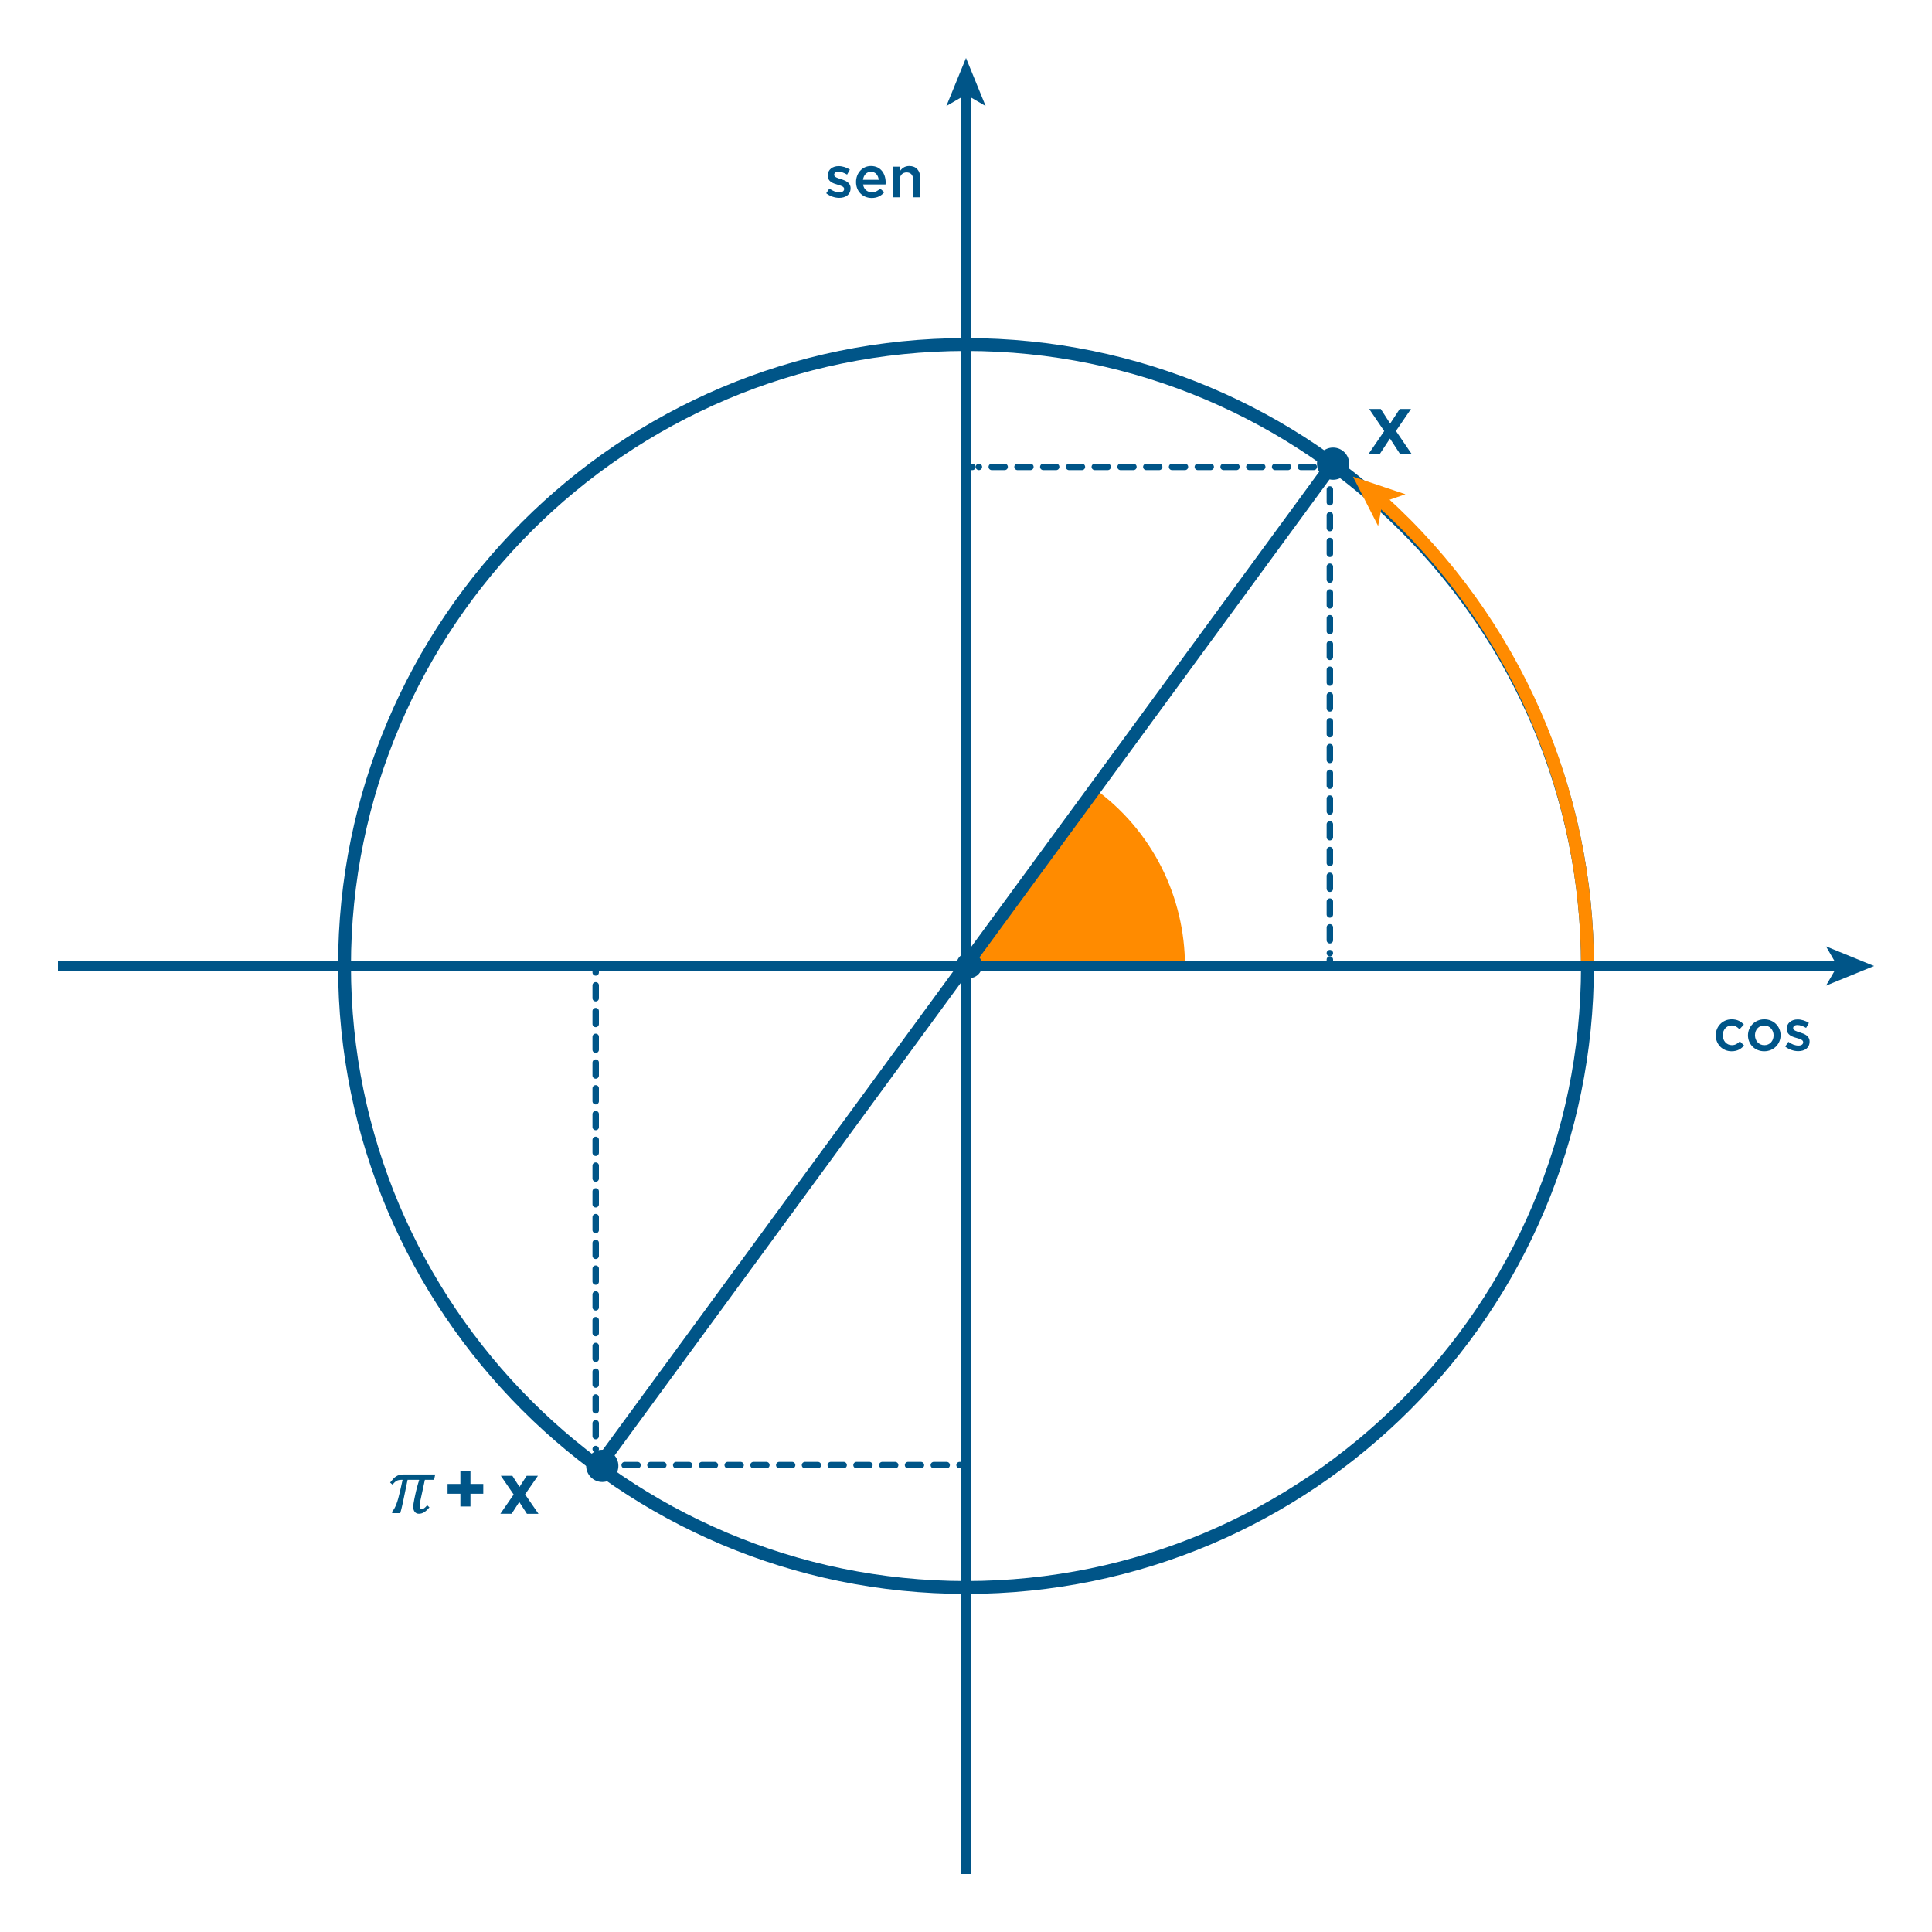 <?xml version="1.0" encoding="iso-8859-1"?>
<!-- Generator: Adobe Illustrator 15.0.0, SVG Export Plug-In . SVG Version: 6.00 Build 0)  -->
<!DOCTYPE svg PUBLIC "-//W3C//DTD SVG 1.1//EN" "http://www.w3.org/Graphics/SVG/1.1/DTD/svg11.dtd">
<svg version="1.1" id="Layer_1" xmlns="http://www.w3.org/2000/svg" xmlns:xlink="http://www.w3.org/1999/xlink" x="0px" y="0px"
	 width="300px" height="300px" viewBox="0 0 300 300" style="enable-background:new 0 0 300 300;" xml:space="preserve">
<path style="fill-rule:evenodd;clip-rule:evenodd;fill:#FF8B00;" d="M184.003,150l-33.503-0.115l19.191-27.602
	C179.016,128.907,183.994,139.372,184.003,150"/>
<g>
	<line style="fill:none;stroke:#005588;stroke-width:2;stroke-miterlimit:10;" x1="93.014" y1="227.619" x2="207" y2="72"/>
</g>
<g>
	<path style="fill:#005588;" d="M150,54.5c52.659,0,95.5,42.841,95.5,95.5c0,52.659-42.841,95.5-95.5,95.5
		c-52.659,0-95.5-42.841-95.5-95.5C54.5,97.341,97.341,54.5,150,54.5 M150,52.5c-53.848,0-97.5,43.652-97.5,97.5
		s43.652,97.5,97.5,97.5s97.5-43.652,97.5-97.5S203.848,52.5,150,52.5L150,52.5z"/>
</g>
<g>
	<g>
		<path style="fill:none;stroke:#FF8B00;stroke-width:2;stroke-miterlimit:10;" d="M214.391,77.676
			c21.131,19.07,32.096,45.583,32.112,72.325"/>
		<g>
			<polygon style="fill:#FF8B00;" points="210.09,74.012 213.995,81.672 214.688,77.975 218.241,76.746 			"/>
		</g>
	</g>
</g>
<g>
	<g>
		<line style="fill:none;stroke:#005588;stroke-width:1.5;stroke-miterlimit:10;" x1="150" y1="14.295" x2="150" y2="291"/>
		<g>
			<polygon style="fill:#005588;" points="150,9 146.951,16.462 150,14.691 153.048,16.462 			"/>
		</g>
	</g>
</g>
<g>
	<g>
		<line style="fill:none;stroke:#005588;stroke-linecap:round;stroke-miterlimit:10;" x1="206.5" y1="72" x2="206.5" y2="73"/>
		
			<line style="fill:none;stroke:#005588;stroke-linecap:round;stroke-miterlimit:10;stroke-dasharray:2,2;" x1="206.5" y1="76" x2="206.5" y2="148"/>
		<line style="fill:none;stroke:#005588;stroke-linecap:round;stroke-miterlimit:10;" x1="206.5" y1="149" x2="206.5" y2="150"/>
	</g>
</g>
<g>
	<g>
		<line style="fill:none;stroke:#005588;stroke-linecap:round;stroke-miterlimit:10;" x1="92.5" y1="150" x2="92.5" y2="151"/>
		
			<line style="fill:none;stroke:#005588;stroke-linecap:round;stroke-miterlimit:10;stroke-dasharray:2,2;" x1="92.5" y1="153" x2="92.5" y2="225"/>
		<line style="fill:none;stroke:#005588;stroke-linecap:round;stroke-miterlimit:10;" x1="92.5" y1="226" x2="92.5" y2="227"/>
	</g>
</g>
<g>
	<g>
		<line style="fill:none;stroke:#005588;stroke-linecap:round;stroke-miterlimit:10;" x1="207" y1="72.5" x2="206" y2="72.5"/>
		
			<line style="fill:none;stroke:#005588;stroke-linecap:round;stroke-miterlimit:10;stroke-dasharray:2,2;" x1="204" y1="72.5" x2="152" y2="72.5"/>
		<line style="fill:none;stroke:#005588;stroke-linecap:round;stroke-miterlimit:10;" x1="151" y1="72.5" x2="150" y2="72.5"/>
	</g>
</g>
<g>
	<g>
		<line style="fill:none;stroke:#005588;stroke-linecap:round;stroke-miterlimit:10;" x1="150" y1="227.5" x2="149" y2="227.5"/>
		
			<line style="fill:none;stroke:#005588;stroke-linecap:round;stroke-miterlimit:10;stroke-dasharray:2,2;" x1="147" y1="227.5" x2="95" y2="227.5"/>
		<line style="fill:none;stroke:#005588;stroke-linecap:round;stroke-miterlimit:10;" x1="94" y1="227.5" x2="93" y2="227.5"/>
	</g>
</g>
<g>
	<g>
		<line style="fill:none;stroke:#005588;stroke-width:1.5;stroke-miterlimit:10;" x1="9" y1="150" x2="285.705" y2="150"/>
		<g>
			<polygon style="fill:#005588;" points="291,150 283.538,153.049 285.309,150 283.538,146.952 			"/>
		</g>
	</g>
</g>
<circle style="fill-rule:evenodd;clip-rule:evenodd;fill:#005588;" cx="207" cy="72" r="2.5"/>
<circle style="fill-rule:evenodd;clip-rule:evenodd;fill:#005588;" cx="150.5" cy="149.885" r="2"/>
<circle style="fill-rule:evenodd;clip-rule:evenodd;fill:#005588;" cx="93.522" cy="227.62" r="2.5"/>
<g>
	<path style="fill:#005588;" d="M268.881,163.238c-1.414,0-2.457-1.107-2.457-2.467s1.043-2.494,2.466-2.494
		c0.9,0,1.458,0.333,1.899,0.819l-0.675,0.729c-0.333-0.352-0.685-0.594-1.233-0.594c-0.792,0-1.368,0.684-1.368,1.521
		c0,0.855,0.585,1.54,1.423,1.54c0.513,0,0.891-0.243,1.232-0.595l0.657,0.648C270.357,162.869,269.809,163.238,268.881,163.238z"/>
	<path style="fill:#005588;" d="M273.947,163.238c-1.449,0-2.52-1.107-2.52-2.467c0-1.369,1.08-2.494,2.538-2.494
		s2.53,1.107,2.53,2.476C276.496,162.113,275.415,163.238,273.947,163.238z M273.947,159.232c-0.873,0-1.431,0.684-1.431,1.521
		c0,0.847,0.603,1.54,1.449,1.54c0.882,0,1.44-0.685,1.44-1.521C275.406,159.925,274.803,159.232,273.947,159.232z"/>
	<path style="fill:#005588;" d="M279.23,163.22c-0.675,0-1.422-0.243-2.017-0.711l0.486-0.738c0.513,0.388,1.071,0.585,1.558,0.585
		c0.468,0,0.738-0.197,0.738-0.514v-0.018c0-0.369-0.504-0.495-1.063-0.666c-0.702-0.197-1.485-0.486-1.485-1.396v-0.018
		c0-0.9,0.747-1.45,1.692-1.45c0.594,0,1.242,0.207,1.746,0.541l-0.432,0.773c-0.459-0.279-0.945-0.449-1.342-0.449
		c-0.423,0-0.666,0.197-0.666,0.477v0.018c0,0.343,0.514,0.486,1.071,0.667c0.693,0.216,1.477,0.53,1.477,1.386v0.019
		C280.995,162.725,280.221,163.22,279.23,163.22z"/>
</g>
<g>
	<path style="fill:#005588;" d="M130.313,30.72c-0.675,0-1.422-0.243-2.017-0.711l0.486-0.738c0.513,0.387,1.071,0.585,1.558,0.585
		c0.468,0,0.738-0.198,0.738-0.513v-0.018c0-0.369-0.504-0.496-1.063-0.667c-0.702-0.198-1.485-0.486-1.485-1.396v-0.018
		c0-0.9,0.747-1.45,1.692-1.45c0.594,0,1.242,0.207,1.747,0.54l-0.432,0.774c-0.459-0.279-0.945-0.45-1.341-0.45
		c-0.423,0-0.667,0.198-0.667,0.477v0.018c0,0.342,0.513,0.486,1.071,0.667c0.693,0.216,1.477,0.531,1.477,1.386v0.018
		C132.078,30.225,131.304,30.72,130.313,30.72z"/>
	<path style="fill:#005588;" d="M135.381,29.847c0.531,0,0.909-0.198,1.288-0.567l0.639,0.567c-0.45,0.54-1.071,0.891-1.945,0.891
		c-1.377,0-2.439-0.999-2.439-2.476c0-1.369,0.963-2.485,2.322-2.485c1.513,0,2.278,1.188,2.278,2.566
		c0,0.099-0.009,0.189-0.018,0.297h-3.493C134.139,29.415,134.679,29.847,135.381,29.847z M136.443,27.92
		c-0.072-0.702-0.486-1.251-1.207-1.251c-0.666,0-1.134,0.513-1.233,1.251H136.443z"/>
	<path style="fill:#005588;" d="M139.709,30.63h-1.089v-4.753h1.089v0.738c0.306-0.45,0.748-0.837,1.485-0.837
		c1.071,0,1.693,0.72,1.693,1.828v3.025h-1.089v-2.701c0-0.738-0.369-1.162-1.018-1.162c-0.63,0-1.071,0.441-1.071,1.18V30.63z"/>
</g>
<g>
	<path style="fill:#005588;" d="M214.943,66.941l-2.338-3.438h1.799l1.459,2.269l1.489-2.269h1.749l-2.339,3.418l2.438,3.578h-1.799
		l-1.568-2.398l-1.58,2.398h-1.748L214.943,66.941z"/>
</g>
<g>
	<path style="fill:#005684;" d="M64.47,232.146c0.067-0.336,0.165-0.738,0.291-1.212c0.127-0.474,0.235-0.837,0.327-1.092
		l-0.029-0.058h-1.768l-0.74,3.572c-0.061,0.28-0.13,0.583-0.21,0.908c-0.079,0.324-0.142,0.555-0.187,0.693H60.88l0.061-0.308
		c0.424-0.438,0.817-1.468,1.178-3.088l0.397-1.775h-0.192c-0.284,0-0.525,0.049-0.722,0.15c-0.196,0.101-0.411,0.301-0.644,0.603
		l-0.379-0.332c0.208-0.264,0.379-0.465,0.512-0.604c0.133-0.138,0.271-0.255,0.418-0.35c0.147-0.098,0.312-0.172,0.493-0.221
		c0.183-0.051,0.395-0.077,0.64-0.077h4.938l-0.175,0.83h-1.429l-0.681,3.146c-0.089,0.41-0.132,0.72-0.132,0.93
		c0,0.167,0.026,0.287,0.078,0.361c0.052,0.077,0.134,0.113,0.246,0.113c0.241,0,0.523-0.202,0.848-0.604l0.349,0.34
		c-0.305,0.347-0.581,0.597-0.831,0.752c-0.251,0.155-0.519,0.233-0.804,0.233c-0.272,0-0.486-0.097-0.643-0.293
		c-0.156-0.193-0.234-0.451-0.234-0.767c0-0.281,0.056-0.687,0.168-1.219L64.47,232.146z"/>
</g>
<g>
	<g>
		<path style="fill:#005588;" d="M71.489,231.946h-1.991v-1.519h1.991v-1.98h1.563v1.98h1.991v1.519h-1.991v1.98h-1.563V231.946z"/>
		<path style="fill:#005588;" d="M80.63,233.223l-1.188,1.837h-1.749l2.068-2.992l-1.991-2.904h1.793l1.101,1.727l1.111-1.727h1.749
			l-1.991,2.882l2.079,3.015h-1.793L80.63,233.223z"/>
	</g>
</g>
</svg>
